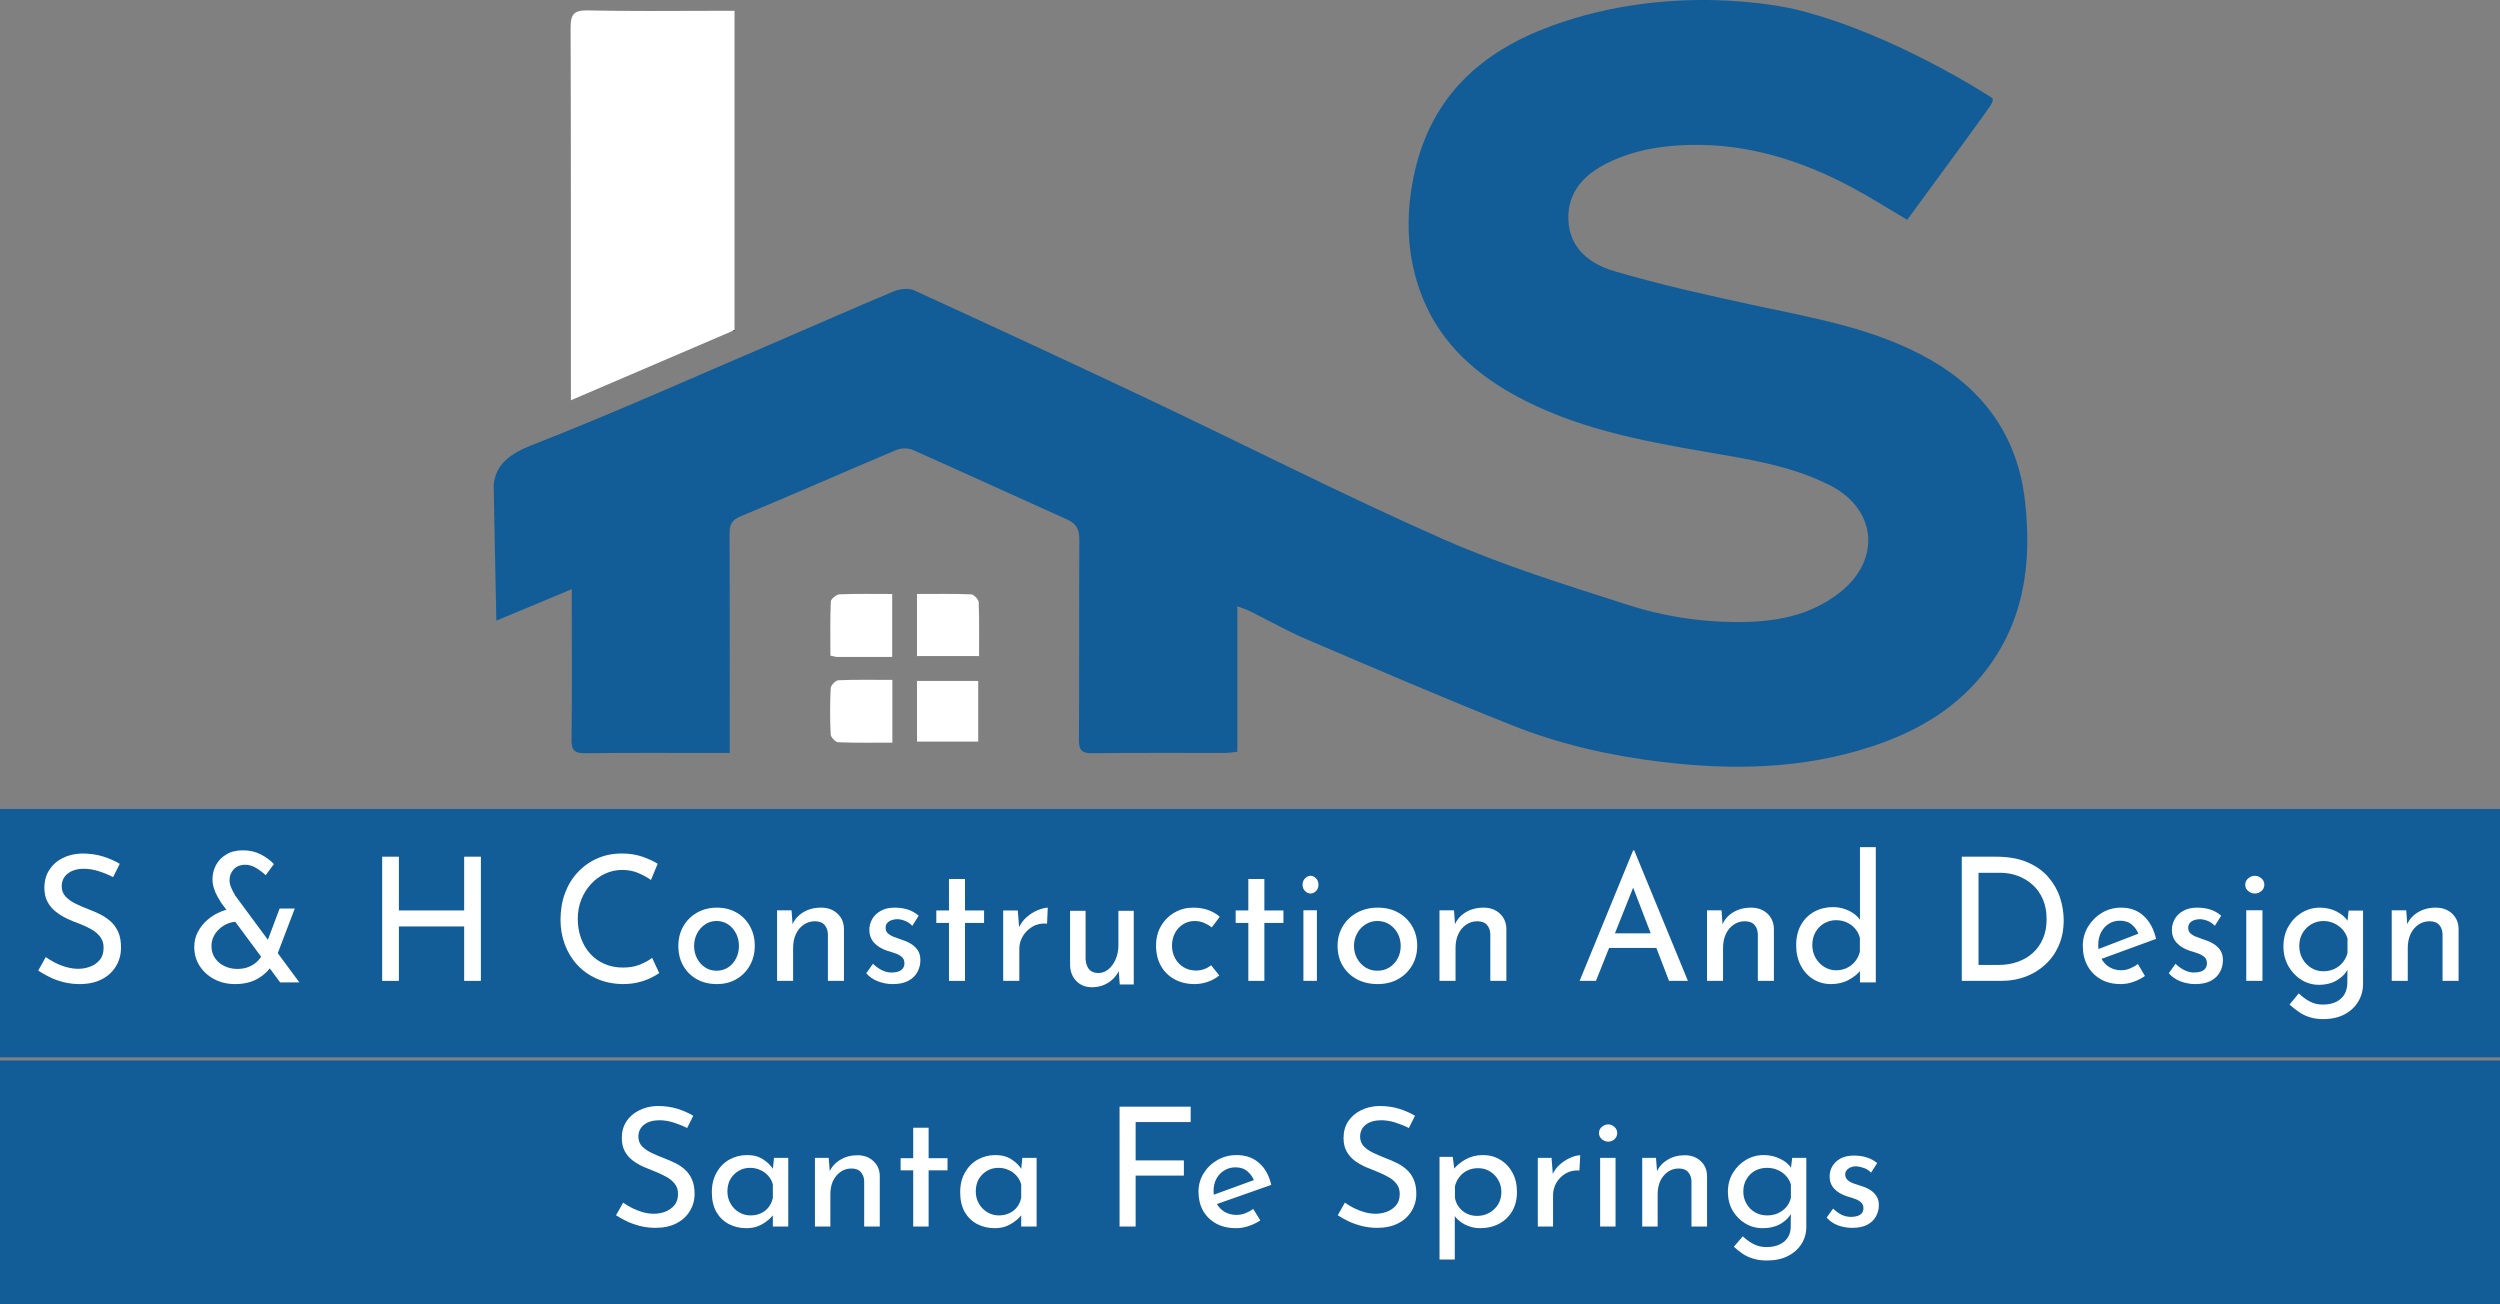 <svg xmlns="http://www.w3.org/2000/svg" width="299" height="156" viewBox="0 0 299 156" fill="none"><rect x="0" y="0" width="299" height="156" fill="#808080" stroke="none"/><g clip-path="url(#clip0_377_2)"><rect y="96.746" width="299" height="29.71" fill="#125D98"></rect><rect y="126.837" width="299" height="29.71" fill="#125D98"></rect><path d="M109.67 71.039C111.944 71.039 114.05 70.998 116.153 71.085C116.481 71.1 117.037 71.691 117.052 72.034C117.136 74.136 117.094 76.246 117.094 78.467C114.565 78.467 112.169 78.467 109.67 78.467C109.67 76.06 109.67 73.698 109.67 71.039Z" fill="white"></path><path d="M87.849 1.298V39.483C87.765 39.517 87.677 39.559 87.59 39.593C81.541 42.187 75.104 44.948 68.279 47.87V45.744C68.275 31.617 68.294 17.494 68.244 3.366C68.237 1.793 68.557 1.207 70.301 1.245C75.211 1.351 80.128 1.306 85.16 1.294H87.849V1.298Z" fill="white"></path><path d="M87.228 1.294L85.16 1.298C85.845 1.294 86.539 1.294 87.228 1.294Z" fill="black"></path><path d="M109.674 88.698C109.674 86.29 109.674 83.929 109.674 81.438C112.1 81.438 114.496 81.438 116.995 81.438C116.995 83.86 116.995 86.214 116.995 88.698C114.561 88.698 112.165 88.698 109.674 88.698Z" fill="white"></path><path d="M106.726 88.82C104.547 88.82 102.395 88.861 100.243 88.774C99.919 88.762 99.363 88.168 99.348 87.822C99.26 85.982 99.26 84.131 99.352 82.291C99.371 81.952 99.942 81.373 100.277 81.358C102.384 81.27 104.494 81.316 106.726 81.316C106.726 83.845 106.726 86.245 106.726 88.82Z" fill="white"></path><path d="M106.707 78.573C104.444 78.573 102.285 78.577 100.121 78.57C99.915 78.57 99.714 78.493 99.317 78.413C99.317 76.243 99.272 74.087 99.367 71.942C99.382 71.626 100.034 71.097 100.411 71.081C102.46 70.998 104.513 71.04 106.707 71.04C106.707 73.572 106.707 75.972 106.707 78.573Z" fill="white"></path><path d="M87.849 39.486V39.597H87.59C87.677 39.559 87.765 39.521 87.849 39.486Z" fill="black"></path><path d="M236.957 80.874C233.468 85.079 228.897 87.631 223.781 89.303C215.608 91.985 207.213 92.133 198.803 91.132C192.663 90.404 186.599 89.037 180.84 86.744C172.605 83.468 164.461 79.964 156.314 76.482C153.987 75.492 151.778 74.228 149.508 73.108C149.1 72.902 148.654 72.769 147.988 72.506V89.909C147.42 89.966 147.009 90.05 146.594 90.05C141.265 90.057 135.94 90.019 130.612 90.084C129.381 90.095 129.031 89.73 129.042 88.511C129.088 80.52 129.042 72.529 129.088 64.538C129.096 63.353 128.753 62.637 127.648 62.138C121.489 59.38 115.361 56.558 109.19 53.819C108.634 53.575 107.792 53.568 107.232 53.804C101.009 56.428 94.827 59.159 88.588 61.749C87.506 62.199 87.255 62.755 87.258 63.799C87.289 71.9 87.274 79.998 87.274 88.1V90.054H85.358C80.25 90.054 75.138 90.016 70.027 90.088C68.747 90.103 68.332 89.764 68.355 88.442C68.427 83.224 68.385 78.006 68.385 72.788V70.464C65.239 71.775 62.398 72.963 59.362 74.231C59.255 68.846 59.145 63.464 59.038 58.078C59.038 58.066 59.042 58.059 59.042 58.047C59.046 58.028 59.046 58.005 59.05 57.975C59.061 57.903 59.069 57.807 59.084 57.689C59.088 57.666 59.092 57.644 59.095 57.617C59.423 55.545 60.954 54.273 63.582 53.248C73.143 49.515 82.516 45.31 91.959 41.273C96.925 39.147 101.866 36.942 106.852 34.862C107.579 34.558 108.646 34.417 109.32 34.721C118.747 39.033 128.155 43.394 137.525 47.828C149.23 53.37 160.774 59.266 172.62 64.488C179.769 67.638 187.296 69.973 194.758 72.361C199.355 73.831 204.169 74.517 209.045 74.376C213.078 74.262 216.876 73.386 220.113 70.803C225.035 66.884 224.425 60.839 218.815 58.017C214.194 55.693 209.14 54.924 204.124 54.063C196.152 52.692 188.221 51.187 181.038 47.199C175.823 44.305 171.729 40.328 169.752 34.581C168.164 29.964 168.129 25.23 169.219 20.457C171.272 11.479 177.198 6.158 185.506 3.115C199.74 -2.103 213.094 0.7 215.04 1.192C226.653 4.105 238.019 11.567 238.027 11.571C237.939 11.514 238.221 11.67 238.29 11.746C238.423 11.895 238.271 12.306 238.046 12.652C237.604 13.331 233.593 18.831 228.101 26.292C225.8 24.936 223.671 23.573 221.443 22.388C215.375 19.154 208.953 17.151 201.998 17.334C198.624 17.421 195.31 17.977 192.232 19.505C189.41 20.907 187.448 23.013 187.578 26.311C187.707 29.732 190.21 31.594 193.063 32.428C198.506 34.028 204.063 35.274 209.616 36.47C216.918 38.047 224.315 39.262 230.919 43.051C237.444 46.796 241.325 52.364 242.186 59.891C243.058 67.524 242.06 74.727 236.957 80.874Z" fill="#125D98"></path><path d="M13.525 104.905C13.011 104.634 12.443 104.4 11.834 104.204C11.219 104.007 10.62 103.906 10.037 103.906C9.231 103.906 8.584 104.097 8.101 104.48C7.619 104.862 7.38 105.372 7.38 106.01C7.38 106.493 7.54 106.902 7.852 107.231C8.165 107.566 8.568 107.853 9.066 108.092C9.559 108.331 10.089 108.559 10.646 108.772C11.107 108.942 11.563 109.144 12.025 109.377C12.486 109.611 12.899 109.898 13.27 110.238C13.642 110.578 13.933 110.997 14.15 111.491C14.368 111.985 14.474 112.596 14.474 113.319C14.474 114.142 14.278 114.886 13.88 115.55C13.482 116.214 12.915 116.739 12.178 117.122C11.441 117.504 10.556 117.696 9.522 117.696C8.865 117.696 8.239 117.621 7.63 117.472C7.025 117.324 6.463 117.122 5.949 116.867C5.435 116.612 4.974 116.352 4.571 116.081L5.472 114.466C5.806 114.705 6.188 114.939 6.622 115.157C7.052 115.374 7.508 115.55 7.98 115.677C8.451 115.805 8.913 115.868 9.358 115.868C9.846 115.868 10.318 115.783 10.779 115.613C11.24 115.443 11.622 115.172 11.929 114.806C12.237 114.439 12.39 113.951 12.39 113.34C12.39 112.83 12.252 112.4 11.982 112.044C11.712 111.688 11.357 111.39 10.917 111.141C10.476 110.891 9.999 110.668 9.485 110.472C8.997 110.302 8.515 110.105 8.033 109.877C7.55 109.648 7.105 109.377 6.697 109.059C6.283 108.74 5.949 108.347 5.695 107.879C5.435 107.412 5.308 106.844 5.308 106.18C5.308 105.372 5.498 104.666 5.88 104.066C6.262 103.465 6.787 102.987 7.46 102.642C8.128 102.297 8.897 102.106 9.761 102.079C10.736 102.079 11.595 102.201 12.343 102.44C13.09 102.679 13.748 102.971 14.32 103.311L13.525 104.905Z" fill="white"></path><path d="M28.325 110.241C27.943 110.241 27.576 110.319 27.214 110.47C26.852 110.621 26.527 110.829 26.237 111.095C25.943 111.36 25.715 111.667 25.545 112.021C25.374 112.375 25.291 112.755 25.291 113.156C25.291 113.698 25.431 114.176 25.71 114.583C25.989 114.994 26.361 115.311 26.831 115.54C27.302 115.769 27.814 115.884 28.372 115.884C28.889 115.884 29.343 115.806 29.736 115.644C30.129 115.483 30.47 115.27 30.754 114.999C31.039 114.728 31.25 114.432 31.385 114.114L32.646 115.238C32.279 115.92 31.71 116.498 30.946 116.977C30.175 117.456 29.235 117.696 28.124 117.696C27.198 117.696 26.366 117.503 25.627 117.113C24.888 116.722 24.304 116.191 23.875 115.52C23.446 114.848 23.234 114.093 23.234 113.26C23.234 112.594 23.379 111.985 23.674 111.438C23.963 110.892 24.351 110.407 24.826 110.001C25.302 109.59 25.839 109.267 26.434 109.023C27.033 108.778 27.648 108.658 28.289 108.658L28.325 110.241ZM35.804 117.493C35.68 117.493 35.494 117.493 35.246 117.493C34.998 117.493 34.734 117.493 34.47 117.493C34.207 117.493 33.881 117.493 33.504 117.493L26.434 107.945C26.309 107.752 26.17 107.508 26.005 107.216C25.839 106.925 25.7 106.597 25.586 106.238C25.472 105.878 25.415 105.509 25.415 105.134C25.415 104.535 25.555 103.978 25.834 103.458C26.113 102.937 26.521 102.515 27.069 102.187C27.612 101.86 28.273 101.698 29.044 101.698C29.845 101.698 30.563 101.86 31.194 102.187C31.824 102.515 32.346 102.901 32.755 103.343L31.778 104.676C31.359 104.285 30.946 103.983 30.542 103.76C30.139 103.536 29.747 103.426 29.349 103.426C28.749 103.426 28.284 103.609 27.953 103.968C27.622 104.327 27.452 104.77 27.452 105.28C27.452 105.53 27.503 105.785 27.607 106.05C27.71 106.316 27.814 106.534 27.922 106.717C28.031 106.899 28.093 107.013 28.103 107.071L35.804 117.493ZM33.442 108.658H35.256L32.873 114.91L31.447 113.973L33.442 108.658Z" fill="white"></path><path d="M57.515 102.46V117.315H55.514V110.803H47.708V117.315H45.707V102.46H47.708V108.889H55.514V102.46H57.515Z" fill="white"></path><path d="M78.844 116.386C78.6 116.555 78.262 116.745 77.841 116.956C77.42 117.168 76.921 117.342 76.354 117.484C75.787 117.627 75.163 117.696 74.477 117.696C73.344 117.68 72.314 117.469 71.394 117.062C70.474 116.655 69.683 116.096 69.039 115.394C68.389 114.692 67.895 113.873 67.552 112.955C67.208 112.031 67.037 111.049 67.037 110.003C67.037 108.863 67.214 107.807 67.567 106.841C67.921 105.875 68.43 105.035 69.096 104.328C69.756 103.615 70.536 103.061 71.43 102.67C72.325 102.274 73.307 102.079 74.373 102.079C75.262 102.079 76.068 102.2 76.791 102.449C77.513 102.697 78.137 102.982 78.657 103.304L77.857 105.247C77.446 104.951 76.947 104.676 76.359 104.423C75.772 104.17 75.127 104.043 74.43 104.043C73.708 104.043 73.021 104.191 72.382 104.486C71.737 104.782 71.17 105.199 70.682 105.732C70.188 106.266 69.803 106.889 69.522 107.591C69.241 108.293 69.101 109.064 69.101 109.893C69.101 110.711 69.226 111.476 69.481 112.184C69.735 112.897 70.094 113.514 70.567 114.042C71.04 114.57 71.607 114.982 72.278 115.278C72.948 115.573 73.697 115.721 74.534 115.721C75.283 115.721 75.954 115.6 76.541 115.362C77.129 115.124 77.612 114.855 77.997 114.56L78.844 116.386Z" fill="white"></path><path d="M81.13 113.114C81.13 112.259 81.328 111.482 81.719 110.793C82.11 110.104 82.659 109.554 83.359 109.155C84.06 108.756 84.858 108.554 85.751 108.554C86.645 108.554 87.432 108.756 88.113 109.155C88.793 109.554 89.327 110.104 89.703 110.793C90.083 111.482 90.271 112.259 90.271 113.114C90.271 113.975 90.083 114.747 89.703 115.436C89.322 116.125 88.793 116.68 88.113 117.084C87.432 117.488 86.64 117.696 85.731 117.696C84.837 117.696 84.045 117.504 83.359 117.126C82.674 116.747 82.13 116.213 81.729 115.529C81.328 114.845 81.13 114.042 81.13 113.114ZM83.014 113.135C83.014 113.69 83.136 114.192 83.375 114.638C83.613 115.089 83.933 115.446 84.335 115.706C84.736 115.97 85.188 116.099 85.695 116.099C86.213 116.099 86.676 115.97 87.077 115.706C87.478 115.441 87.793 115.089 88.027 114.638C88.26 114.187 88.377 113.69 88.377 113.135C88.377 112.581 88.26 112.078 88.027 111.632C87.793 111.182 87.478 110.824 87.077 110.554C86.676 110.285 86.213 110.15 85.695 110.15C85.188 110.15 84.731 110.29 84.324 110.565C83.918 110.839 83.598 111.202 83.364 111.653C83.131 112.104 83.014 112.596 83.014 113.135Z" fill="white"></path><path d="M94.671 108.88L94.816 110.936L94.754 110.611C95.012 109.985 95.447 109.486 96.057 109.114C96.668 108.742 97.382 108.554 98.199 108.554C98.986 108.554 99.638 108.788 100.15 109.257C100.662 109.725 100.921 110.336 100.936 111.079V117.315H99.017V111.731C99.001 111.283 98.872 110.911 98.618 110.621C98.365 110.331 97.977 110.183 97.444 110.183C96.968 110.183 96.528 110.32 96.13 110.59C95.726 110.86 95.416 111.237 95.193 111.71C94.971 112.184 94.857 112.738 94.857 113.359V117.315H92.938V108.875H94.671V108.88Z" fill="white"></path><path d="M106.77 117.696C106.164 117.696 105.58 117.586 105.011 117.371C104.443 117.157 103.973 116.833 103.603 116.399L104.406 115.269C104.777 115.619 105.147 115.881 105.517 116.053C105.888 116.226 106.258 116.315 106.629 116.315C106.905 116.315 107.156 116.278 107.391 116.21C107.625 116.142 107.813 116.022 107.954 115.855C108.095 115.687 108.168 115.473 108.168 115.206C108.168 114.887 108.069 114.636 107.871 114.464C107.672 114.291 107.422 114.145 107.119 114.035C106.817 113.925 106.488 113.82 106.133 113.721C105.434 113.486 104.897 113.156 104.526 112.738C104.156 112.319 103.973 111.812 103.973 111.211C103.973 110.751 104.088 110.322 104.312 109.924C104.536 109.527 104.876 109.197 105.33 108.941C105.784 108.685 106.331 108.554 106.973 108.554C107.563 108.554 108.09 108.627 108.559 108.774C109.024 108.92 109.462 109.166 109.874 109.516L109.112 110.73C108.867 110.463 108.575 110.264 108.236 110.133C107.902 110.003 107.594 109.935 107.323 109.935C107.078 109.935 106.848 109.971 106.634 110.05C106.42 110.128 106.248 110.238 106.117 110.385C105.987 110.531 105.924 110.714 105.924 110.939C105.909 111.232 106.003 111.467 106.201 111.64C106.399 111.812 106.65 111.959 106.952 112.068C107.255 112.178 107.563 112.293 107.876 112.403C108.288 112.529 108.658 112.696 108.987 112.905C109.316 113.114 109.582 113.371 109.78 113.679C109.979 113.988 110.078 114.369 110.078 114.83C110.078 115.347 109.958 115.823 109.718 116.263C109.478 116.702 109.112 117.052 108.627 117.309C108.147 117.57 107.526 117.696 106.77 117.696Z" fill="white"></path><path d="M113.496 105.126H115.414V108.891H117.695V110.383H115.414V117.315H113.496V110.383H111.982V108.891H113.496V105.126Z" fill="white"></path><path d="M121.732 108.899L121.916 111.337L121.832 110.992C122.053 110.489 122.368 110.057 122.784 109.692C123.199 109.326 123.641 109.047 124.109 108.859C124.577 108.671 124.982 108.569 125.313 108.554L125.229 110.464C124.567 110.408 123.988 110.53 123.499 110.819C123.01 111.109 122.621 111.49 122.337 111.957C122.053 112.424 121.911 112.932 121.911 113.47V117.315H119.981V108.894H121.732V108.899Z" fill="white"></path><path d="M130.607 118.076C129.847 118.076 129.221 117.832 128.74 117.343C128.26 116.855 128.005 116.217 127.98 115.442V108.935H129.837V114.741C129.862 115.208 129.997 115.596 130.232 115.899C130.467 116.201 130.838 116.361 131.338 116.377C131.784 116.377 132.189 116.233 132.549 115.941C132.91 115.649 133.205 115.256 133.425 114.751C133.65 114.247 133.761 113.678 133.761 113.041V108.935H135.597V117.742H133.921L133.761 115.575L133.881 115.978C133.711 116.377 133.465 116.733 133.15 117.051C132.835 117.37 132.454 117.62 132.014 117.806C131.573 117.986 131.103 118.076 130.607 118.076Z" fill="white"></path><path d="M145.82 116.663C145.439 116.985 144.987 117.237 144.463 117.422C143.938 117.606 143.409 117.696 142.88 117.696C141.975 117.696 141.173 117.506 140.479 117.127C139.785 116.748 139.24 116.216 138.85 115.526C138.459 114.836 138.264 114.031 138.264 113.104C138.264 112.177 138.474 111.371 138.891 110.692C139.307 110.013 139.852 109.481 140.52 109.112C141.188 108.738 141.913 108.554 142.7 108.554C143.363 108.554 143.959 108.649 144.494 108.838C145.028 109.028 145.491 109.297 145.882 109.649L144.931 110.913C144.699 110.729 144.406 110.56 144.052 110.397C143.692 110.234 143.296 110.155 142.864 110.155C142.366 110.155 141.908 110.287 141.497 110.545C141.086 110.803 140.762 111.155 140.525 111.598C140.289 112.04 140.171 112.546 140.171 113.104C140.171 113.651 140.294 114.152 140.536 114.599C140.777 115.047 141.117 115.41 141.548 115.673C141.98 115.942 142.479 116.074 143.049 116.074C143.399 116.074 143.728 116.016 144.031 115.905C144.334 115.795 144.607 115.637 144.853 115.442L145.82 116.663Z" fill="white"></path><path d="M149.3 105.126H151.218V108.891H153.499V110.383H151.218V117.315H149.3V110.383H147.786V108.891H149.3V105.126Z" fill="white"></path><path d="M155.785 105.805C155.785 105.504 155.885 105.255 156.085 105.051C156.285 104.847 156.506 104.745 156.746 104.745C156.985 104.745 157.202 104.847 157.398 105.051C157.593 105.255 157.689 105.504 157.689 105.805C157.689 106.116 157.593 106.371 157.398 106.569C157.202 106.768 156.985 106.865 156.746 106.865C156.506 106.865 156.285 106.768 156.085 106.569C155.885 106.376 155.785 106.116 155.785 105.805ZM155.889 108.867H157.502V117.315H155.889V108.867Z" fill="white"></path><path d="M159.974 113.114C159.974 112.259 160.181 111.482 160.588 110.793C161.001 110.104 161.567 109.554 162.297 109.155C163.027 108.756 163.857 108.554 164.789 108.554C165.72 108.554 166.54 108.756 167.248 109.155C167.957 109.554 168.508 110.104 168.904 110.793C169.301 111.482 169.497 112.259 169.497 113.114C169.497 113.975 169.301 114.747 168.904 115.436C168.508 116.125 167.957 116.68 167.248 117.084C166.54 117.488 165.714 117.696 164.767 117.696C163.836 117.696 163.011 117.504 162.297 117.126C161.583 116.747 161.017 116.213 160.599 115.529C160.186 114.851 159.974 114.042 159.974 113.114ZM161.937 113.135C161.937 113.69 162.064 114.192 162.313 114.638C162.561 115.089 162.895 115.446 163.313 115.706C163.731 115.97 164.201 116.099 164.73 116.099C165.275 116.099 165.751 115.97 166.169 115.706C166.587 115.441 166.915 115.089 167.159 114.638C167.402 114.187 167.524 113.69 167.524 113.135C167.524 112.581 167.402 112.078 167.159 111.632C166.915 111.182 166.587 110.824 166.169 110.554C165.751 110.285 165.27 110.15 164.73 110.15C164.201 110.15 163.725 110.29 163.302 110.565C162.879 110.839 162.545 111.202 162.302 111.653C162.059 112.104 161.937 112.596 161.937 113.135Z" fill="white"></path><path d="M173.901 108.88L174.046 110.936L173.984 110.611C174.243 109.985 174.678 109.486 175.288 109.114C175.899 108.742 176.613 108.554 177.43 108.554C178.216 108.554 178.868 108.788 179.375 109.257C179.882 109.725 180.146 110.336 180.162 111.079V117.315H178.242V111.731C178.227 111.283 178.097 110.911 177.844 110.621C177.59 110.331 177.202 110.183 176.669 110.183C176.193 110.183 175.754 110.32 175.355 110.59C174.952 110.86 174.641 111.237 174.419 111.71C174.196 112.184 174.083 112.738 174.083 113.359V117.315H172.163V108.875H173.901V108.88Z" fill="white"></path><path d="M188.922 117.31L195.325 101.698H195.449L201.873 117.31H199.615L194.82 104.851L196.222 103.919L190.876 117.315H188.922V117.31ZM192.681 111.629H198.145L198.795 113.369H192.108L192.681 111.629Z" fill="white"></path><path d="M205.896 108.88L206.041 110.936L205.979 110.611C206.238 109.985 206.672 109.486 207.283 109.114C207.893 108.742 208.607 108.554 209.425 108.554C210.211 108.554 210.863 108.788 211.37 109.257C211.877 109.725 212.141 110.336 212.157 111.079V117.315H210.237V111.731C210.222 111.283 210.092 110.911 209.839 110.621C209.585 110.331 209.197 110.183 208.664 110.183C208.188 110.183 207.749 110.32 207.35 110.59C206.947 110.86 206.636 111.237 206.414 111.71C206.191 112.184 206.077 112.738 206.077 113.359V117.315H204.158V108.875H205.896V108.88Z" fill="white"></path><path d="M218.991 117.696C218.207 117.696 217.5 117.502 216.876 117.121C216.252 116.74 215.751 116.198 215.38 115.493C215.009 114.788 214.823 113.979 214.823 113.061C214.823 112.1 215.019 111.276 215.411 110.597C215.803 109.913 216.334 109.392 217 109.031C217.665 108.671 218.408 108.489 219.238 108.489C219.904 108.489 220.538 108.635 221.142 108.927C221.745 109.219 222.215 109.621 222.555 110.138L222.452 110.827V101.317H224.345V117.492H222.452V115.342L222.674 115.884C222.266 116.412 221.751 116.85 221.116 117.189C220.487 117.529 219.775 117.696 218.991 117.696ZM219.579 116.046C220.079 116.046 220.523 115.947 220.91 115.754C221.297 115.561 221.622 115.3 221.885 114.971C222.148 114.642 222.333 114.256 222.442 113.812V112.163C222.333 111.745 222.137 111.375 221.864 111.057C221.585 110.738 221.255 110.488 220.868 110.315C220.482 110.143 220.053 110.054 219.579 110.054C219.078 110.054 218.609 110.18 218.176 110.43C217.743 110.681 217.397 111.03 217.139 111.474C216.881 111.918 216.752 112.434 216.752 113.019C216.752 113.588 216.881 114.105 217.139 114.553C217.397 115.008 217.743 115.368 218.176 115.639C218.609 115.911 219.078 116.046 219.579 116.046Z" fill="white"></path><path d="M234.629 117.315V102.46H238.701C240.189 102.46 241.447 102.68 242.479 103.127C243.511 103.573 244.35 104.169 244.989 104.913C245.628 105.662 246.095 106.478 246.383 107.365C246.671 108.258 246.818 109.151 246.818 110.059C246.818 111.183 246.619 112.189 246.231 113.081C245.838 113.974 245.303 114.734 244.617 115.36C243.936 115.991 243.15 116.473 242.264 116.807C241.373 117.14 240.435 117.309 239.445 117.309H234.629V117.315ZM236.631 115.406H239.047C239.859 115.406 240.614 115.283 241.31 115.036C242.007 114.79 242.61 114.436 243.129 113.969C243.648 113.502 244.046 112.933 244.339 112.255C244.633 111.578 244.774 110.798 244.774 109.926C244.774 109.023 244.622 108.222 244.318 107.535C244.014 106.842 243.6 106.262 243.076 105.8C242.552 105.333 241.96 104.984 241.3 104.743C240.64 104.502 239.948 104.384 239.235 104.384H236.631V115.406Z" fill="white"></path><path d="M253.65 117.696C252.707 117.696 251.901 117.499 251.225 117.105C250.55 116.711 250.026 116.172 249.658 115.488C249.285 114.804 249.103 114.016 249.103 113.135C249.103 112.291 249.31 111.524 249.728 110.834C250.147 110.145 250.696 109.591 251.387 109.176C252.077 108.761 252.843 108.554 253.69 108.554C254.779 108.554 255.676 108.886 256.392 109.549C257.108 110.212 257.597 111.125 257.864 112.291L251.069 114.778L250.63 113.638L256.175 111.503L255.797 111.793C255.641 111.337 255.374 110.943 255.001 110.611C254.628 110.28 254.144 110.114 253.549 110.114C253.045 110.114 252.596 110.238 252.208 110.487C251.82 110.736 251.508 111.078 251.286 111.513C251.064 111.948 250.948 112.456 250.948 113.037C250.948 113.617 251.064 114.135 251.296 114.591C251.528 115.047 251.85 115.405 252.269 115.659C252.687 115.913 253.161 116.042 253.69 116.042C254.048 116.042 254.396 115.975 254.733 115.835C255.071 115.695 255.394 115.519 255.696 115.296L256.533 116.726C256.125 117.017 255.661 117.25 255.152 117.431C254.643 117.613 254.139 117.696 253.65 117.696Z" fill="white"></path><path d="M262.552 117.696C261.947 117.696 261.363 117.586 260.795 117.371C260.227 117.157 259.757 116.833 259.387 116.399L260.19 115.269C260.56 115.619 260.93 115.881 261.301 116.053C261.671 116.226 262.041 116.315 262.411 116.315C262.687 116.315 262.938 116.278 263.172 116.21C263.407 116.142 263.595 116.022 263.735 115.855C263.881 115.687 263.949 115.473 263.949 115.206C263.949 114.887 263.85 114.636 263.652 114.464C263.454 114.291 263.203 114.145 262.901 114.035C262.599 113.925 262.27 113.82 261.916 113.721C261.217 113.486 260.68 113.156 260.31 112.738C259.94 112.319 259.757 111.812 259.757 111.211C259.757 110.751 259.872 110.322 260.096 109.924C260.32 109.527 260.659 109.197 261.113 108.941C261.566 108.685 262.114 108.554 262.755 108.554C263.344 108.554 263.871 108.627 264.34 108.774C264.809 108.92 265.247 109.166 265.654 109.516L264.893 110.73C264.648 110.463 264.356 110.264 264.022 110.133C263.688 110.003 263.381 109.935 263.11 109.935C262.865 109.935 262.635 109.971 262.421 110.05C262.208 110.128 262.036 110.238 261.905 110.385C261.775 110.531 261.712 110.714 261.712 110.939C261.697 111.232 261.791 111.467 261.989 111.64C262.187 111.812 262.437 111.959 262.739 112.068C263.042 112.178 263.349 112.293 263.662 112.403C264.074 112.529 264.444 112.696 264.773 112.905C265.101 113.114 265.367 113.371 265.565 113.679C265.763 113.988 265.862 114.369 265.862 114.83C265.862 115.347 265.742 115.823 265.503 116.263C265.263 116.702 264.898 117.052 264.413 117.309C263.928 117.57 263.308 117.696 262.552 117.696Z" fill="white"></path><path d="M268.529 105.805C268.529 105.504 268.649 105.255 268.889 105.051C269.129 104.847 269.395 104.745 269.682 104.745C269.969 104.745 270.23 104.847 270.464 105.051C270.699 105.255 270.814 105.504 270.814 105.805C270.814 106.116 270.699 106.371 270.464 106.569C270.23 106.768 269.969 106.865 269.682 106.865C269.395 106.865 269.129 106.768 268.889 106.569C268.649 106.376 268.529 106.116 268.529 105.805ZM268.654 108.867H270.59V117.315H268.654V108.867Z" fill="white"></path><path d="M277.863 121.885C277.246 121.885 276.7 121.807 276.226 121.655C275.752 121.503 275.323 121.294 274.941 121.027C274.558 120.76 274.186 120.467 273.824 120.148L274.93 118.809C275.374 119.227 275.823 119.557 276.277 119.793C276.731 120.028 277.241 120.148 277.807 120.148C278.439 120.148 278.97 120.038 279.403 119.824C279.837 119.609 280.168 119.311 280.388 118.934C280.607 118.558 280.724 118.118 280.74 117.616L280.76 115.272L280.923 115.649C280.684 116.25 280.245 116.758 279.618 117.166C278.985 117.579 278.225 117.783 277.322 117.783C276.573 117.783 275.874 117.579 275.231 117.177C274.589 116.774 274.074 116.224 273.681 115.534C273.293 114.843 273.099 114.063 273.099 113.2C273.099 112.295 273.298 111.489 273.701 110.793C274.104 110.098 274.635 109.548 275.298 109.151C275.961 108.753 276.68 108.554 277.46 108.554C278.2 108.554 278.873 108.711 279.48 109.025C280.087 109.339 280.541 109.742 280.837 110.228L280.714 110.584L280.893 108.91H282.622V117.647C282.622 118.427 282.433 119.144 282.05 119.782C281.668 120.426 281.117 120.938 280.403 121.32C279.694 121.692 278.842 121.885 277.863 121.885ZM274.992 113.148C274.992 113.708 275.124 114.215 275.384 114.676C275.644 115.136 275.996 115.502 276.43 115.764C276.863 116.031 277.343 116.162 277.868 116.162C278.363 116.162 278.812 116.067 279.204 115.879C279.597 115.691 279.934 115.429 280.199 115.094C280.469 114.759 280.653 114.388 280.76 113.985V112.248C280.638 111.829 280.439 111.468 280.158 111.16C279.878 110.851 279.541 110.61 279.153 110.427C278.766 110.244 278.337 110.155 277.868 110.155C277.348 110.155 276.868 110.286 276.43 110.542C275.996 110.799 275.644 111.154 275.384 111.599C275.119 112.049 274.992 112.562 274.992 113.148Z" fill="white"></path><path d="M287.788 108.88L287.933 110.936L287.871 110.611C288.13 109.985 288.564 109.486 289.175 109.114C289.785 108.742 290.499 108.554 291.317 108.554C292.103 108.554 292.755 108.788 293.262 109.257C293.769 109.725 294.033 110.336 294.048 111.079V117.315H292.129V111.731C292.113 111.283 291.984 110.911 291.731 110.621C291.477 110.331 291.089 110.183 290.556 110.183C290.08 110.183 289.64 110.32 289.242 110.59C288.838 110.86 288.528 111.237 288.305 111.71C288.083 112.184 287.969 112.738 287.969 113.359V117.315H286.05V108.875H287.788V108.88Z" fill="white"></path><path d="M82.181 134.914C81.692 134.663 81.156 134.445 80.575 134.26C79.993 134.075 79.425 133.982 78.87 133.982C78.103 133.982 77.488 134.161 77.026 134.518C76.576 134.875 76.352 135.351 76.352 135.945C76.352 136.395 76.497 136.778 76.788 137.095C77.079 137.399 77.462 137.664 77.938 137.888C78.414 138.113 78.909 138.325 79.425 138.523C79.874 138.695 80.317 138.886 80.753 139.098C81.189 139.309 81.579 139.574 81.923 139.891C82.28 140.208 82.558 140.598 82.756 141.061C82.967 141.523 83.073 142.098 83.073 142.786C83.073 143.539 82.882 144.227 82.498 144.848C82.128 145.469 81.593 145.958 80.892 146.315C80.192 146.672 79.359 146.85 78.394 146.85C77.759 146.85 77.151 146.778 76.57 146.632C76.001 146.487 75.473 146.302 74.984 146.077C74.495 145.839 74.058 145.595 73.675 145.344L74.528 143.837C74.845 144.061 75.208 144.279 75.618 144.491C76.028 144.689 76.457 144.854 76.907 144.987C77.356 145.106 77.793 145.165 78.216 145.165C78.665 145.165 79.108 145.086 79.544 144.927C79.993 144.755 80.363 144.498 80.654 144.154C80.945 143.81 81.09 143.354 81.09 142.786C81.09 142.297 80.958 141.894 80.694 141.576C80.443 141.246 80.106 140.968 79.683 140.744C79.26 140.506 78.81 140.294 78.334 140.109C77.885 139.937 77.429 139.752 76.966 139.554C76.504 139.342 76.074 139.091 75.678 138.8C75.281 138.496 74.964 138.126 74.726 137.69C74.488 137.254 74.369 136.725 74.369 136.104C74.369 135.351 74.547 134.696 74.904 134.141C75.274 133.573 75.777 133.13 76.411 132.813C77.046 132.482 77.773 132.304 78.592 132.277C79.517 132.277 80.33 132.39 81.031 132.614C81.745 132.839 82.373 133.117 82.915 133.447L82.181 134.914ZM89.26 146.89C88.493 146.89 87.793 146.725 87.158 146.394C86.537 146.064 86.041 145.581 85.671 144.947C85.314 144.299 85.136 143.513 85.136 142.588C85.136 141.675 85.328 140.889 85.711 140.228C86.094 139.554 86.603 139.038 87.237 138.682C87.885 138.325 88.592 138.146 89.359 138.146C90.126 138.146 90.773 138.325 91.302 138.682C91.831 139.025 92.234 139.435 92.512 139.911L92.393 140.228L92.571 138.483H94.276V146.692H92.432V144.55L92.63 145.026C92.578 145.158 92.459 145.33 92.274 145.542C92.102 145.74 91.864 145.945 91.56 146.156C91.269 146.368 90.932 146.546 90.549 146.692C90.165 146.824 89.736 146.89 89.26 146.89ZM89.756 145.363C90.218 145.363 90.635 145.277 91.005 145.106C91.375 144.934 91.679 144.696 91.917 144.392C92.168 144.075 92.34 143.698 92.432 143.262V141.656C92.326 141.259 92.141 140.915 91.877 140.625C91.613 140.321 91.296 140.089 90.925 139.931C90.555 139.759 90.145 139.673 89.696 139.673C89.207 139.673 88.758 139.792 88.348 140.03C87.938 140.268 87.608 140.598 87.356 141.021C87.118 141.444 87 141.94 87 142.508C87 143.037 87.125 143.519 87.376 143.956C87.627 144.392 87.965 144.735 88.388 144.987C88.811 145.238 89.266 145.363 89.756 145.363ZM99.113 138.483L99.271 140.486L99.192 140.169C99.457 139.561 99.886 139.078 100.481 138.721C101.076 138.351 101.763 138.166 102.543 138.166C103.323 138.166 103.957 138.397 104.446 138.86C104.949 139.309 105.206 139.898 105.22 140.625V146.692H103.356V141.279C103.343 140.829 103.21 140.466 102.959 140.188C102.721 139.898 102.345 139.752 101.829 139.752C101.353 139.752 100.924 139.884 100.54 140.149C100.157 140.413 99.853 140.777 99.628 141.239C99.417 141.702 99.311 142.237 99.311 142.845V146.692H97.467V138.483H99.113ZM109.22 134.875H111.063V138.523H113.324V139.97H111.063V146.692H109.22V139.97H107.713V138.523H109.22V134.875ZM118.962 146.89C118.195 146.89 117.495 146.725 116.86 146.394C116.239 146.064 115.744 145.581 115.373 144.947C115.017 144.299 114.838 143.513 114.838 142.588C114.838 141.675 115.03 140.889 115.413 140.228C115.796 139.554 116.305 139.038 116.94 138.682C117.587 138.325 118.295 138.146 119.061 138.146C119.828 138.146 120.476 138.325 121.004 138.682C121.533 139.025 121.936 139.435 122.214 139.911L122.095 140.228L122.273 138.483H123.978V146.692H122.135V144.55L122.333 145.026C122.28 145.158 122.161 145.33 121.976 145.542C121.804 145.74 121.566 145.945 121.262 146.156C120.971 146.368 120.634 146.546 120.251 146.692C119.868 146.824 119.438 146.89 118.962 146.89ZM119.458 145.363C119.92 145.363 120.337 145.277 120.707 145.106C121.077 144.934 121.381 144.696 121.619 144.392C121.87 144.075 122.042 143.698 122.135 143.262V141.656C122.029 141.259 121.844 140.915 121.579 140.625C121.315 140.321 120.998 140.089 120.628 139.931C120.258 139.759 119.848 139.673 119.398 139.673C118.909 139.673 118.46 139.792 118.05 140.03C117.64 140.268 117.31 140.598 117.059 141.021C116.821 141.444 116.702 141.94 116.702 142.508C116.702 143.037 116.827 143.519 117.079 143.956C117.33 144.392 117.667 144.735 118.09 144.987C118.513 145.238 118.969 145.363 119.458 145.363ZM133.899 132.357H142.405V134.201H135.822V138.781H141.592V140.605H135.822V146.692H133.899V132.357ZM147.86 146.89C146.922 146.89 146.116 146.705 145.442 146.335C144.767 145.952 144.245 145.436 143.875 144.788C143.518 144.127 143.34 143.374 143.34 142.528C143.34 141.722 143.545 140.988 143.955 140.327C144.364 139.666 144.913 139.138 145.6 138.741C146.288 138.344 147.054 138.146 147.9 138.146C148.984 138.146 149.883 138.463 150.597 139.098C151.31 139.732 151.793 140.605 152.044 141.715L145.283 144.094L144.847 143.004L150.398 140.982L150.002 141.239C149.843 140.803 149.579 140.426 149.209 140.109C148.839 139.779 148.356 139.613 147.761 139.613C147.259 139.613 146.81 139.739 146.413 139.99C146.017 140.228 145.706 140.559 145.481 140.982C145.256 141.404 145.144 141.887 145.144 142.429C145.144 142.997 145.263 143.5 145.501 143.936C145.739 144.359 146.063 144.696 146.473 144.947C146.896 145.185 147.371 145.304 147.9 145.304C148.257 145.304 148.601 145.238 148.931 145.106C149.275 144.973 149.592 144.802 149.883 144.59L150.735 145.958C150.326 146.236 149.863 146.46 149.348 146.632C148.845 146.804 148.35 146.89 147.86 146.89ZM168.499 134.914C168.01 134.663 167.475 134.445 166.893 134.26C166.312 134.075 165.743 133.982 165.188 133.982C164.422 133.982 163.807 134.161 163.344 134.518C162.895 134.875 162.67 135.351 162.67 135.945C162.67 136.395 162.816 136.778 163.106 137.095C163.397 137.399 163.781 137.664 164.256 137.888C164.732 138.113 165.228 138.325 165.743 138.523C166.193 138.695 166.636 138.886 167.072 139.098C167.508 139.309 167.898 139.574 168.242 139.891C168.599 140.208 168.876 140.598 169.074 141.061C169.286 141.523 169.392 142.098 169.392 142.786C169.392 143.539 169.2 144.227 168.817 144.848C168.447 145.469 167.911 145.958 167.211 146.315C166.51 146.672 165.677 146.85 164.712 146.85C164.078 146.85 163.47 146.778 162.888 146.632C162.32 146.487 161.791 146.302 161.302 146.077C160.813 145.839 160.377 145.595 159.994 145.344L160.846 143.837C161.163 144.061 161.527 144.279 161.937 144.491C162.346 144.689 162.776 144.854 163.225 144.987C163.675 145.106 164.111 145.165 164.534 145.165C164.983 145.165 165.426 145.086 165.862 144.927C166.312 144.755 166.682 144.498 166.973 144.154C167.264 143.81 167.409 143.354 167.409 142.786C167.409 142.297 167.277 141.894 167.012 141.576C166.761 141.246 166.424 140.968 166.001 140.744C165.578 140.506 165.129 140.294 164.653 140.109C164.204 139.937 163.748 139.752 163.285 139.554C162.822 139.342 162.393 139.091 161.996 138.8C161.6 138.496 161.282 138.126 161.044 137.69C160.806 137.254 160.688 136.725 160.688 136.104C160.688 135.351 160.866 134.696 161.223 134.141C161.593 133.573 162.095 133.13 162.73 132.813C163.364 132.482 164.091 132.304 164.911 132.277C165.836 132.277 166.649 132.39 167.35 132.614C168.063 132.839 168.691 133.117 169.233 133.447L168.499 134.914ZM177.006 146.89C176.385 146.89 175.783 146.745 175.202 146.454C174.633 146.163 174.191 145.773 173.873 145.284L173.992 144.709V150.637H172.168V138.364H173.754L174.012 140.466L173.814 139.891C174.21 139.389 174.713 138.972 175.321 138.642C175.929 138.311 176.609 138.146 177.363 138.146C178.13 138.146 178.817 138.331 179.425 138.701C180.046 139.071 180.535 139.587 180.892 140.248C181.249 140.909 181.428 141.682 181.428 142.568C181.428 143.453 181.236 144.22 180.853 144.868C180.469 145.515 179.94 146.018 179.266 146.375C178.605 146.718 177.852 146.89 177.006 146.89ZM176.649 145.423C177.178 145.423 177.66 145.304 178.097 145.066C178.546 144.815 178.903 144.478 179.167 144.055C179.432 143.619 179.564 143.129 179.564 142.588C179.564 142.032 179.438 141.543 179.187 141.12C178.936 140.684 178.599 140.34 178.176 140.089C177.766 139.838 177.303 139.713 176.788 139.713C176.312 139.713 175.882 139.805 175.499 139.99C175.116 140.175 174.799 140.433 174.547 140.763C174.296 141.081 174.118 141.451 174.012 141.874V143.242C174.078 143.665 174.237 144.042 174.488 144.372C174.739 144.702 175.05 144.96 175.42 145.145C175.803 145.33 176.213 145.423 176.649 145.423ZM185.567 138.483L185.745 140.863L185.646 140.545C185.858 140.043 186.162 139.62 186.558 139.276C186.968 138.919 187.391 138.648 187.827 138.463C188.277 138.265 188.667 138.166 188.997 138.166L188.898 139.99C188.277 139.95 187.728 140.069 187.252 140.347C186.79 140.625 186.42 140.995 186.142 141.457C185.878 141.92 185.745 142.416 185.745 142.944V146.692H183.921V138.483H185.567ZM191.376 138.483H193.22V146.692H191.376V138.483ZM191.237 135.509C191.237 135.218 191.349 134.974 191.574 134.776C191.812 134.577 192.07 134.478 192.347 134.478C192.625 134.478 192.87 134.577 193.081 134.776C193.306 134.974 193.418 135.218 193.418 135.509C193.418 135.813 193.306 136.064 193.081 136.263C192.87 136.448 192.625 136.54 192.347 136.54C192.07 136.54 191.812 136.441 191.574 136.243C191.349 136.044 191.237 135.8 191.237 135.509ZM198.056 138.483L198.214 140.486L198.135 140.169C198.4 139.561 198.829 139.078 199.424 138.721C200.019 138.351 200.706 138.166 201.486 138.166C202.266 138.166 202.9 138.397 203.389 138.86C203.892 139.309 204.149 139.898 204.163 140.625V146.692H202.299V141.279C202.286 140.829 202.153 140.466 201.902 140.188C201.664 139.898 201.288 139.752 200.772 139.752C200.296 139.752 199.867 139.884 199.483 140.149C199.1 140.413 198.796 140.777 198.571 141.239C198.36 141.702 198.254 142.237 198.254 142.845V146.692H196.41V138.483H198.056ZM211.315 150.756C210.707 150.756 210.172 150.684 209.709 150.538C209.246 150.406 208.823 150.214 208.44 149.963C208.07 149.712 207.713 149.428 207.369 149.111L208.44 147.862C208.876 148.271 209.319 148.589 209.769 148.813C210.218 149.038 210.72 149.15 211.275 149.15C211.897 149.15 212.419 149.045 212.842 148.833C213.278 148.635 213.608 148.351 213.833 147.981C214.058 147.624 214.17 147.207 214.17 146.731L214.19 144.511L214.349 144.868C214.111 145.436 213.681 145.919 213.06 146.315C212.439 146.698 211.685 146.89 210.8 146.89C210.046 146.89 209.352 146.698 208.718 146.315C208.096 145.932 207.594 145.416 207.211 144.769C206.841 144.108 206.656 143.367 206.656 142.548C206.656 141.689 206.854 140.935 207.25 140.288C207.647 139.627 208.169 139.105 208.817 138.721C209.464 138.338 210.172 138.146 210.938 138.146C211.665 138.146 212.326 138.298 212.921 138.602C213.529 138.893 213.972 139.27 214.249 139.732L214.15 140.069L214.349 138.483H216.034V146.751C216.034 147.491 215.842 148.166 215.459 148.774C215.076 149.382 214.534 149.864 213.833 150.221C213.133 150.578 212.293 150.756 211.315 150.756ZM208.5 142.508C208.5 143.037 208.625 143.519 208.876 143.956C209.127 144.392 209.464 144.735 209.887 144.987C210.324 145.238 210.806 145.363 211.335 145.363C211.824 145.363 212.26 145.277 212.643 145.106C213.04 144.921 213.37 144.676 213.635 144.372C213.899 144.055 214.084 143.691 214.19 143.281V141.656C214.071 141.259 213.873 140.915 213.595 140.625C213.318 140.321 212.987 140.089 212.604 139.931C212.22 139.759 211.798 139.673 211.335 139.673C210.806 139.673 210.324 139.792 209.887 140.03C209.464 140.268 209.127 140.605 208.876 141.041C208.625 141.464 208.5 141.953 208.5 142.508ZM221.519 146.85C220.938 146.85 220.369 146.751 219.814 146.553C219.272 146.341 218.823 146.031 218.466 145.621L219.239 144.55C219.583 144.881 219.933 145.132 220.29 145.304C220.66 145.462 221.024 145.542 221.381 145.542C221.645 145.542 221.889 145.509 222.114 145.443C222.339 145.377 222.517 145.271 222.649 145.125C222.795 144.967 222.868 144.755 222.868 144.491C222.868 144.2 222.768 143.969 222.57 143.797C222.385 143.625 222.141 143.486 221.837 143.381C221.546 143.275 221.235 143.176 220.905 143.083C220.231 142.858 219.715 142.548 219.358 142.151C219.001 141.755 218.823 141.272 218.823 140.704C218.823 140.268 218.929 139.865 219.14 139.494C219.365 139.111 219.689 138.8 220.112 138.563C220.548 138.325 221.083 138.206 221.718 138.206C222.286 138.206 222.795 138.278 223.244 138.424C223.694 138.556 224.117 138.781 224.513 139.098L223.78 140.248C223.542 139.997 223.257 139.812 222.927 139.693C222.597 139.574 222.299 139.508 222.035 139.494C221.81 139.481 221.592 139.514 221.381 139.594C221.182 139.673 221.017 139.785 220.885 139.931C220.753 140.076 220.687 140.248 220.687 140.446C220.687 140.724 220.779 140.948 220.964 141.12C221.149 141.292 221.387 141.431 221.678 141.537C221.982 141.629 222.279 141.728 222.57 141.834C222.98 141.953 223.343 142.112 223.661 142.31C223.978 142.508 224.229 142.753 224.414 143.044C224.612 143.334 224.711 143.698 224.711 144.134C224.711 144.623 224.593 145.079 224.355 145.502C224.13 145.912 223.78 146.242 223.304 146.493C222.841 146.731 222.246 146.85 221.519 146.85Z" fill="white"></path></g><defs><clipPath id="clip0_377_2"><rect width="299" height="156" fill="white"></rect></clipPath></defs></svg>